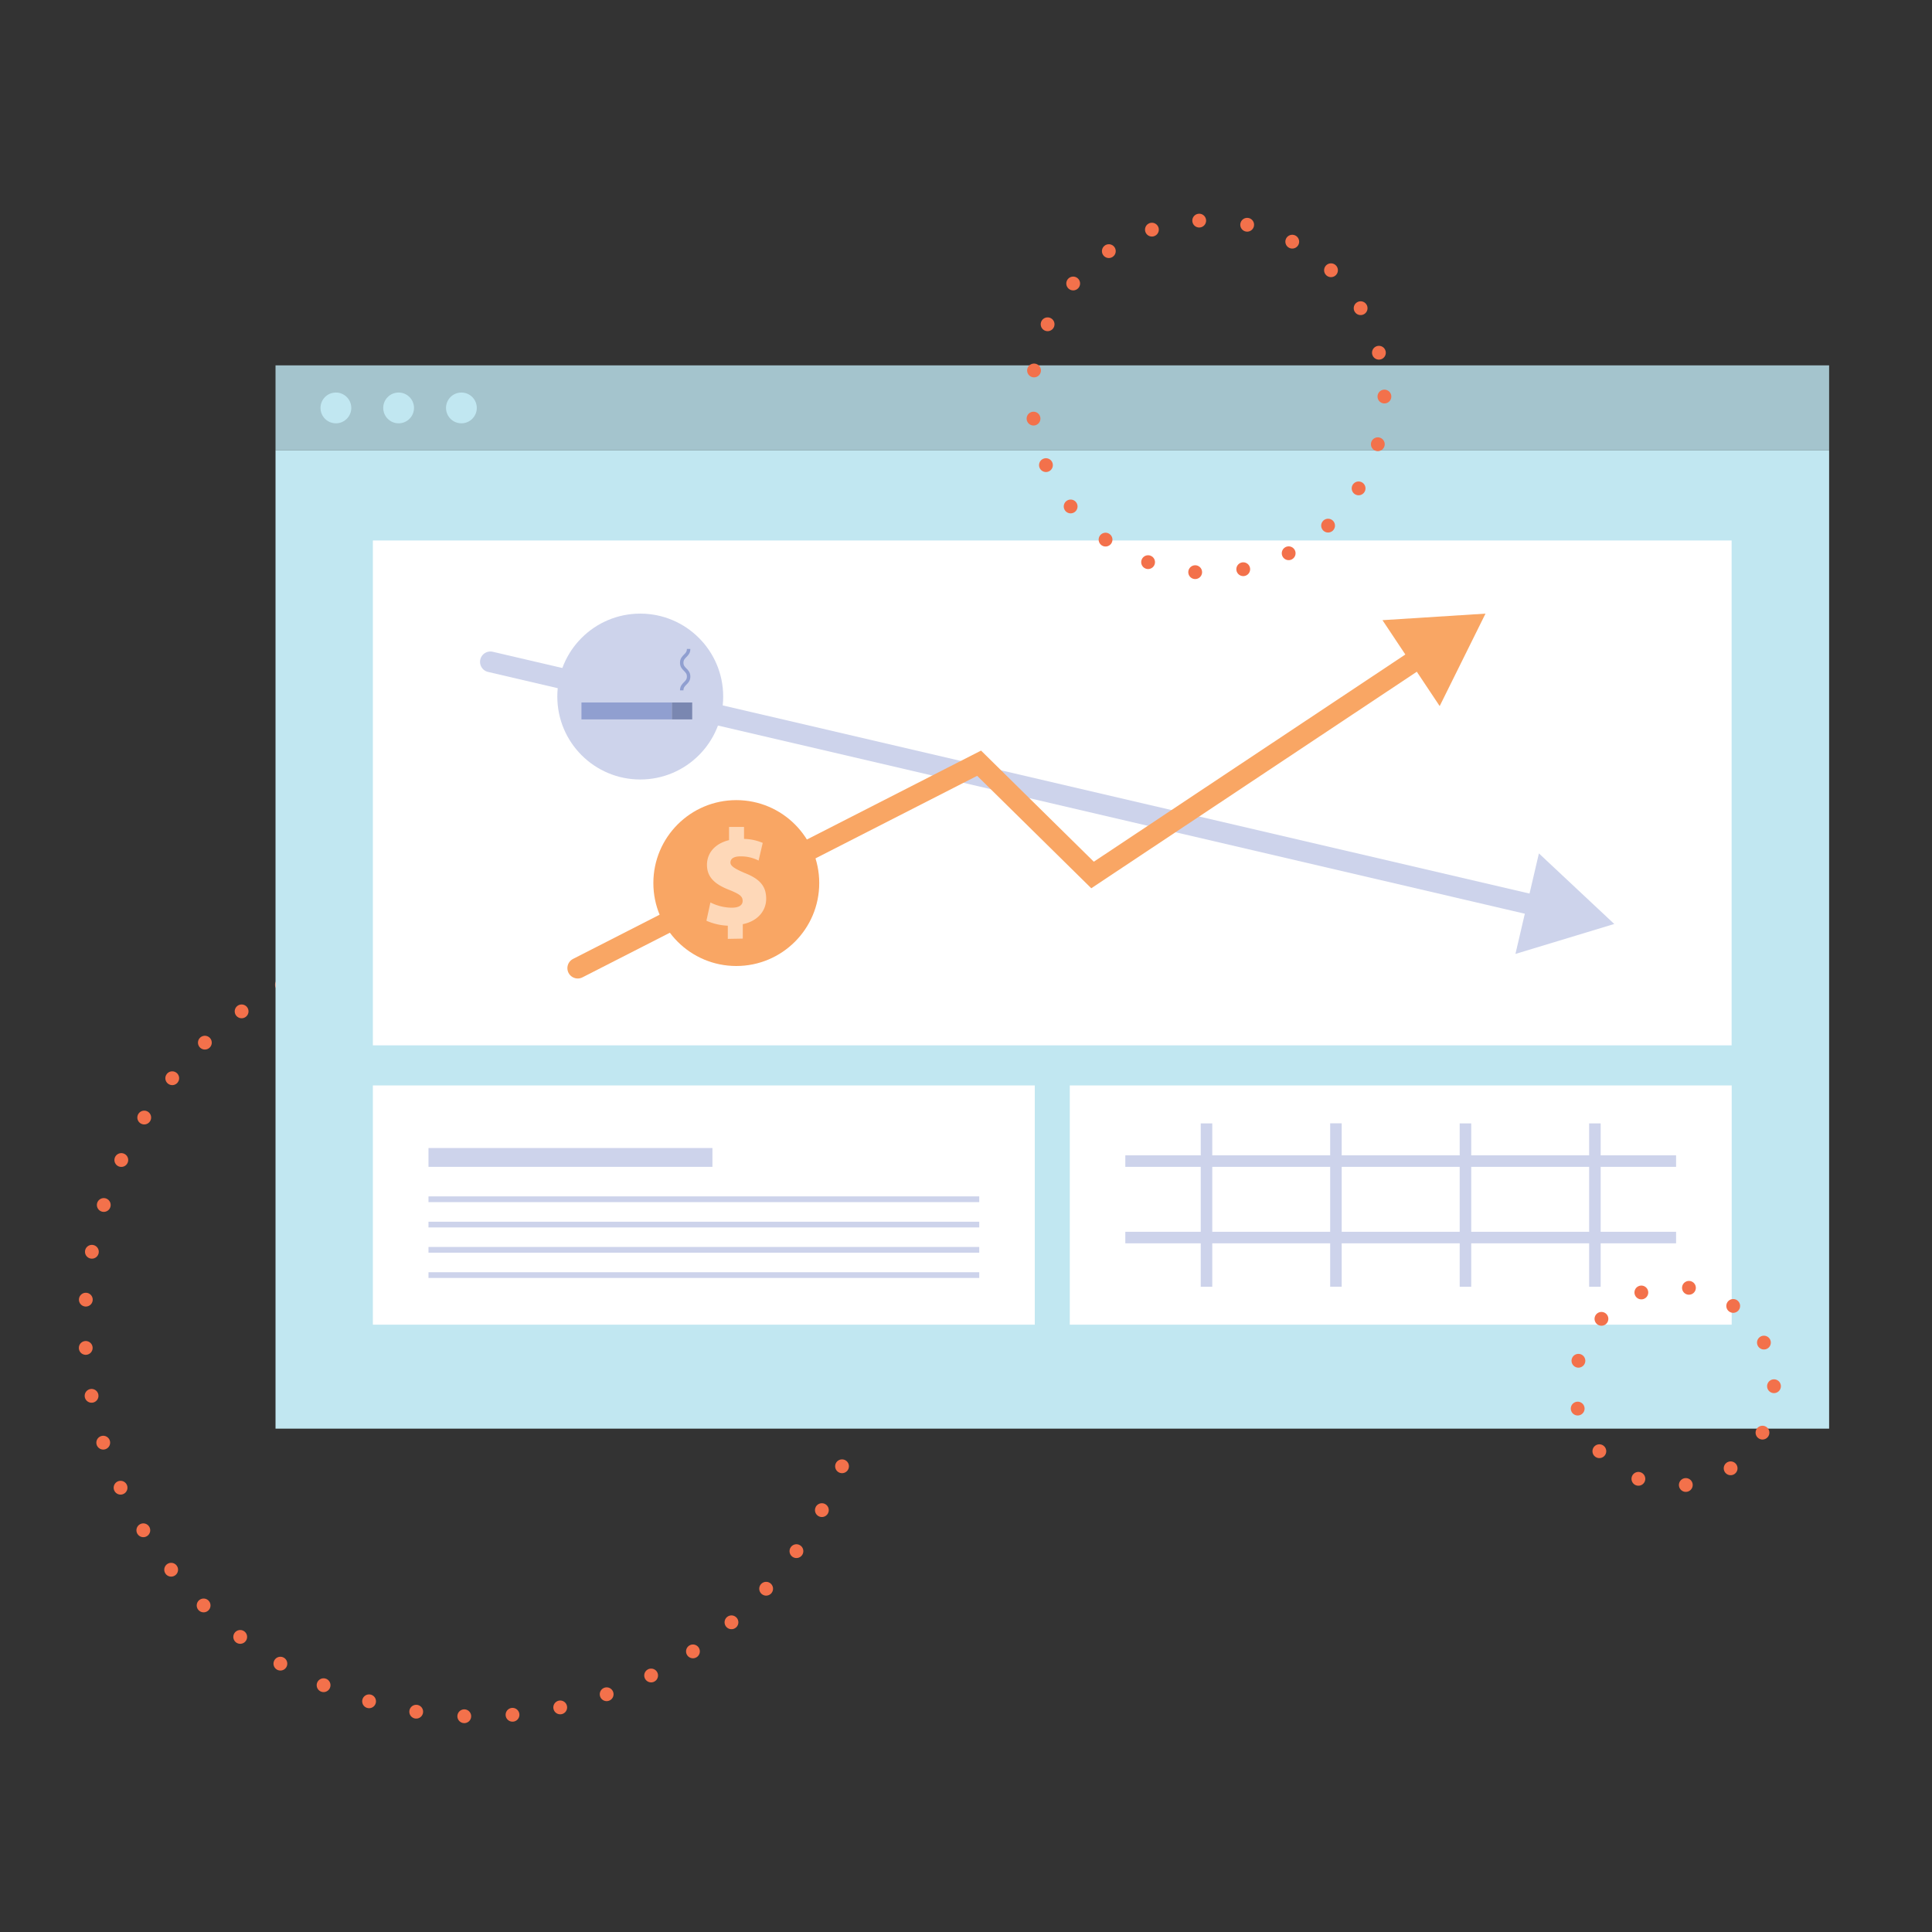 <?xml version="1.0" encoding="UTF-8"?> <svg xmlns="http://www.w3.org/2000/svg" viewBox="0 0 280 280"><rect x="0" y="0" width="280" height="280" fill="#333333" stroke="none"/><defs><style>.cls-1,.cls-12,.cls-6,.cls-8{fill:none;stroke-miterlimit:10;}.cls-1{stroke:#f3714b;stroke-width:2px;stroke-dasharray:0 7;}.cls-1,.cls-6,.cls-8{stroke-linecap:round;}.cls-2{fill:#c1e7f1;}.cls-3{fill:#a4c4cd;}.cls-4{fill:#fff;}.cls-5{fill:#909fd0;}.cls-6{stroke:#cdd3eb;}.cls-6,.cls-8{stroke-width:3px;}.cls-7{fill:#cdd3eb;}.cls-8{stroke:#f9a664;}.cls-9{fill:#f9a664;}.cls-10{fill:#fed8b8;}.cls-11{fill:#7a87b1;}.cls-12{stroke:#909fd0;stroke-width:0.5px;}</style></defs><title>MS-1 copy 2</title><g id="Layer_1" data-name="Layer 1"><circle class="cls-1" cx="69.1" cy="191.98" r="56.78"></circle><rect class="cls-2" x="39.93" y="65.28" width="225.16" height="141.77"></rect><rect class="cls-3" x="39.93" y="52.95" width="225.16" height="12.33"></rect><circle class="cls-2" cx="48.68" cy="59.12" r="2.23"></circle><circle class="cls-2" cx="57.77" cy="59.12" r="2.23"></circle><circle class="cls-2" cx="66.87" cy="59.12" r="2.23"></circle><rect class="cls-4" x="54.04" y="78.33" width="196.92" height="73.17"></rect><rect class="cls-4" x="54.04" y="157.31" width="95.93" height="34.67"></rect><line class="cls-5" x1="71.07" y1="95.92" x2="233.95" y2="133.91"></line><line class="cls-6" x1="71.07" y1="95.92" x2="223.47" y2="131.46"></line><polygon class="cls-7" points="219.63 138.25 233.95 133.91 223.03 123.68 219.63 138.25"></polygon><rect class="cls-4" x="155.04" y="157.31" width="95.93" height="34.67"></rect><polyline class="cls-8" points="83.73 140.31 141.9 110.61 158.34 126.81 206.33 94.89"></polyline><polygon class="cls-9" points="208.65 102.33 215.29 88.93 200.36 89.88 208.65 102.33"></polygon><rect class="cls-7" x="163.09" y="167.44" width="79.82" height="1.67"></rect><rect class="cls-7" x="62.1" y="166.38" width="41.15" height="2.73"></rect><rect class="cls-7" x="163.09" y="178.52" width="79.82" height="1.67"></rect><rect class="cls-7" x="62.1" y="173.39" width="79.82" height="0.83"></rect><rect class="cls-7" x="62.1" y="177.06" width="79.82" height="0.83"></rect><rect class="cls-7" x="62.1" y="180.72" width="79.82" height="0.83"></rect><rect class="cls-7" x="62.1" y="184.38" width="79.82" height="0.83"></rect><rect class="cls-7" x="163.02" y="173.81" width="23.68" height="1.67" transform="translate(349.5 -0.21) rotate(90)"></rect><rect class="cls-7" x="181.78" y="173.81" width="23.68" height="1.67" transform="translate(368.26 -18.98) rotate(90)"></rect><rect class="cls-7" x="200.55" y="173.81" width="23.68" height="1.67" transform="translate(387.03 -37.74) rotate(90)"></rect><rect class="cls-7" x="219.31" y="173.81" width="23.68" height="1.67" transform="translate(405.79 -56.5) rotate(90)"></rect><circle class="cls-9" cx="106.71" cy="127.98" r="12.02"></circle><path class="cls-10" d="M105.48,136.07v-1.91a8.58,8.58,0,0,1-3.1-.72l.58-2.65a7,7,0,0,0,3.08.76c1,0,1.59-.32,1.59-1s-.53-1-1.87-1.55c-2.05-.79-3.3-1.79-3.3-3.66,0-1.69,1.13-3.08,3.2-3.58v-1.91h2.17v1.73a7.31,7.31,0,0,1,2.71.58l-.6,2.56a5.61,5.61,0,0,0-2.61-.61c-1.09,0-1.47.41-1.47.89s.52.86,2.09,1.53c2.29.9,3.09,2,3.09,3.73s-1.22,3.24-3.39,3.68v2.09Z"></path><circle class="cls-7" cx="92.79" cy="100.95" r="12.02"></circle><rect class="cls-5" x="84.27" y="101.81" width="13.1" height="2.45"></rect><rect class="cls-11" x="97.37" y="101.81" width="2.95" height="2.45"></rect><path class="cls-12" d="M98.8,100.05c0-1,1-1,1-2s-1-1-1-2,1-1,1-2"></path><circle class="cls-1" cx="175.11" cy="57.47" r="25.53"></circle><circle class="cls-1" cx="242.69" cy="200.9" r="14.41"></circle></g></svg> 